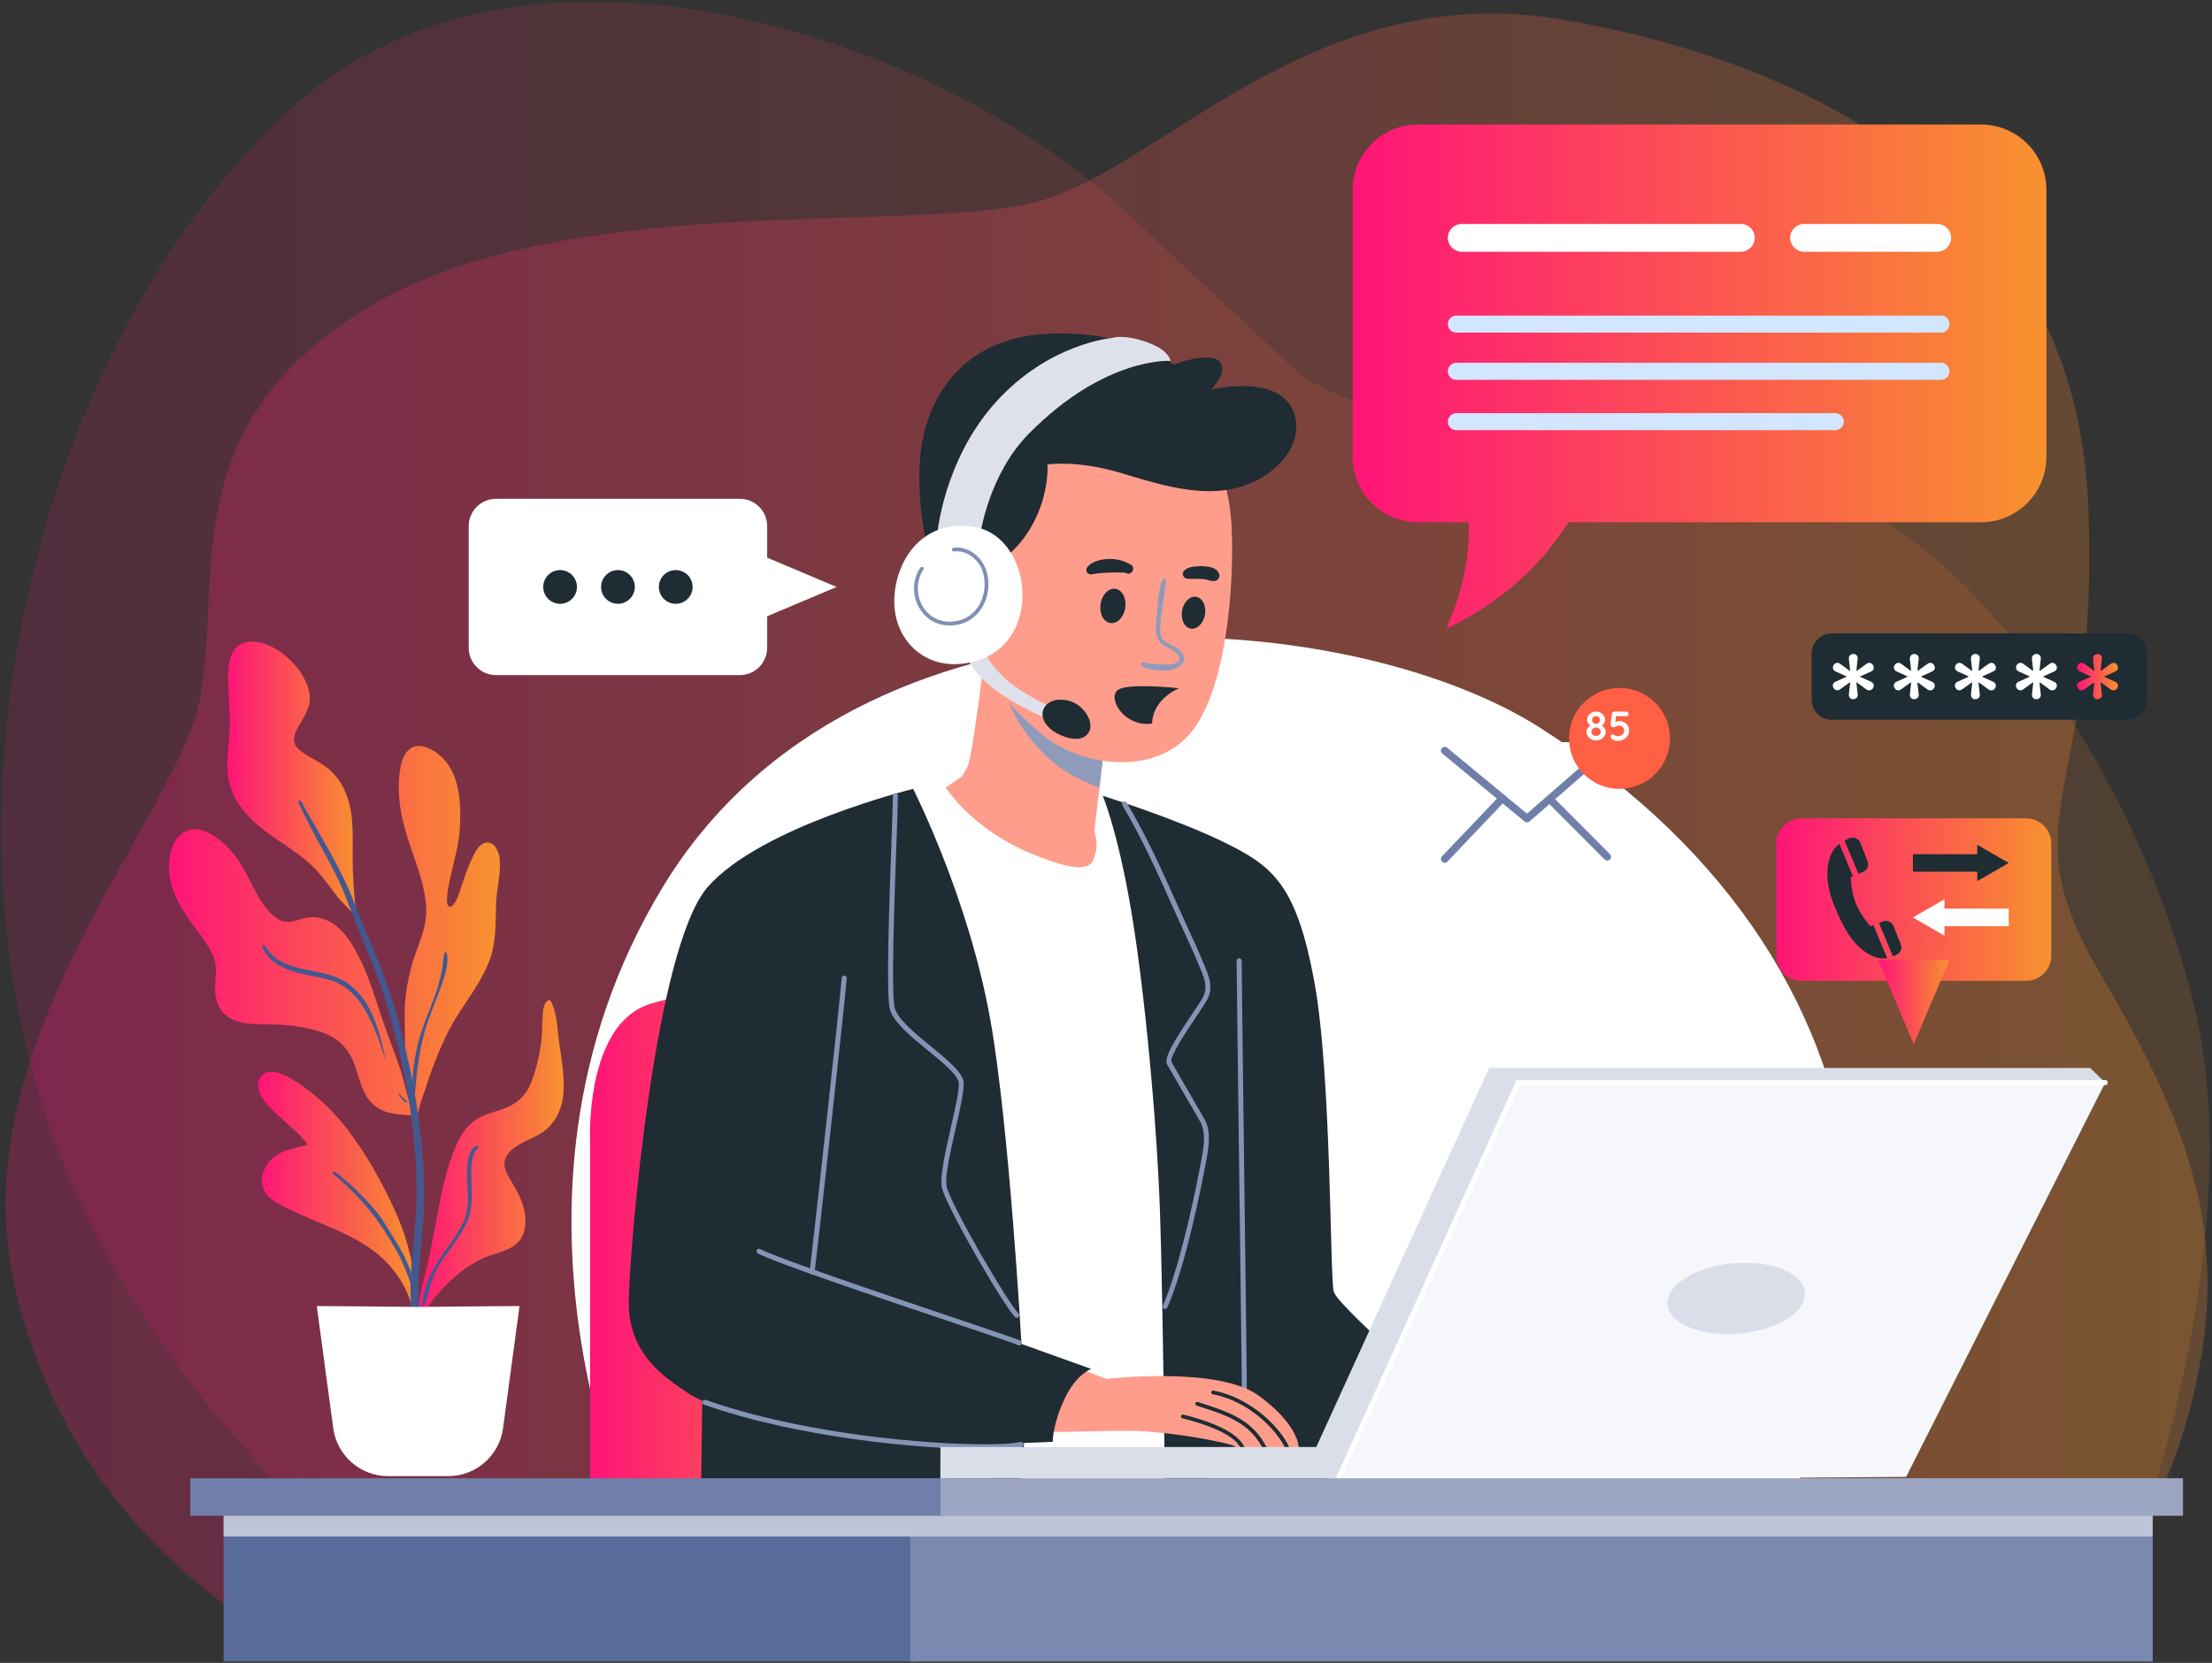 <svg width="645" height="485" viewBox="0 0 645 485" fill="none" xmlns="http://www.w3.org/2000/svg">
<rect x="0" y="0" width="645" height="485" fill="#333333" stroke="none"/>
<path opacity="0.15" d="M110.752 459.094C110.752 459.094 30.569 401.988 7.492 304.807C-15.585 207.611 19.648 89.774 86.456 30.247C153.28 -29.28 273.553 10.81 327.003 60.62C380.453 110.429 380.453 110.429 380.453 110.429C380.453 110.429 431.48 138.365 498.304 135.943C565.127 133.506 624.654 224.625 640.45 296.307C656.246 367.99 618.577 462.749 618.577 462.749L110.752 459.094Z" fill="url(#paint0_linear_99_1322)"/>
<path opacity="0.25" d="M74.316 473.671C74.316 473.671 18.429 443.298 3.852 372.834C-10.725 302.37 52.443 237.984 58.52 202.752C64.598 167.52 51.224 123.788 107.111 89.76C162.998 55.746 262.617 67.886 300.285 59.387C337.954 50.887 381.686 -7.437 457.009 5.937C532.332 19.296 605.233 59.387 608.874 146.865C612.514 234.343 584.578 236.765 612.514 284.152C640.45 331.539 651.387 364.334 638.028 412.925C624.669 461.516 596.719 474.889 596.719 474.889L74.316 473.671Z" fill="url(#paint1_linear_99_1322)"/>
<path d="M190.993 457.875C187.514 454.235 136.53 352.179 193.312 258.638C250.094 165.097 392.623 176.019 449.405 212.47C506.187 248.92 533.991 296.293 539.79 346.102C545.588 395.911 507.347 473.671 507.347 473.671L190.993 457.875Z" fill="white"/>
<path d="M590.787 286.075H525.285C521.234 286.075 517.945 282.787 517.945 278.735V246.028C517.945 241.976 521.234 238.688 525.285 238.688H590.787C594.839 238.688 598.127 241.976 598.127 246.028V278.735C598.127 282.787 594.839 286.075 590.787 286.075Z" fill="url(#paint2_linear_99_1322)"/>
<path d="M558.036 304.601L568.415 279.998H547.657L558.036 304.601Z" fill="url(#paint3_linear_99_1322)"/>
<path d="M557.786 254.249H576.547V256.994L585.737 251.695L576.547 246.395V249.14H557.786V254.249Z" fill="#1F2C33"/>
<path d="M585.737 265.024H566.99V262.294L557.786 267.593L566.99 272.893V270.147H585.737V265.024Z" fill="white"/>
<path d="M546.277 269.854L545.382 270.177C545.382 270.177 542.593 267.006 541.154 263.541C539.715 260.077 539.657 255.864 539.657 255.864L540.302 255.585L536.339 246.102C535.634 246.659 534.959 247.364 534.416 248.289C532.17 252.076 532.39 257.904 534.651 263.585C536.911 269.267 539.319 274.346 543.723 277.531C546.321 279.41 548.553 279.748 550.285 279.469L546.277 269.854Z" fill="#1F2C33"/>
<path d="M549.125 268.738L547.892 269.193L551.943 278.911C552.398 278.765 552.809 278.574 553.176 278.383C554.219 277.81 554.688 276.548 554.248 275.432L552.134 270.089C551.664 268.9 550.328 268.298 549.125 268.738Z" fill="#1F2C33"/>
<path d="M539.451 244.428C538.952 244.604 538.408 244.854 537.865 245.177L541.917 254.865L543.282 254.293C544.471 253.794 545.029 252.458 544.574 251.254L542.445 245.793C541.976 244.619 540.654 244.002 539.451 244.428Z" fill="#1F2C33"/>
<path d="M172.055 441.478V332.141C172.055 332.141 170.836 302.678 186.324 294.179C201.811 285.679 267.108 290.23 267.108 290.23V441.478H172.055Z" fill="url(#paint4_linear_99_1322)"/>
<path d="M287.528 187.866C287.528 187.866 283.579 220.969 282.067 223.7C280.555 226.43 280.555 226.43 280.555 226.43L272.966 231.598C272.966 231.598 287.543 252.252 305.467 255.585C323.392 258.932 321.865 248.289 321.865 248.289L319.134 242.52L322.775 210.928C322.76 210.958 290.259 196.072 287.528 187.866Z" fill="#FF9D8C"/>
<path d="M263.526 234.343L275.373 229.175C275.373 229.175 282.963 241.624 300.579 248.92C318.195 256.216 318.503 251.959 319.413 248.92C320.323 245.881 319.105 242.549 319.105 242.549L320.411 231.921L327.458 234.269L351.915 432.082L289.04 435.121L263.526 234.343Z" fill="white"/>
<path d="M321.542 232.111C321.542 232.111 325.799 241.932 329.748 265.009C333.697 288.086 337.338 326.974 338.248 353.691C339.158 380.409 339.76 441.463 339.76 441.463C339.76 441.463 418.122 441.463 419.032 441.463C419.942 441.463 425.403 411.398 425.403 411.398C425.403 411.398 390.773 381.73 388.953 376.871C387.734 373.627 388.351 313.6 383.183 285.958C378.016 258.315 371.337 252.752 357.361 245.867C342.945 238.761 321.542 232.111 321.542 232.111Z" fill="#1F2C33"/>
<path d="M362.852 406.686C362.441 406.686 362.118 406.363 362.118 405.952C362.118 403.779 361.736 372.922 361.354 343.092C360.987 313.248 360.591 282.39 360.591 280.218C360.591 279.807 360.914 279.484 361.325 279.484C361.736 279.484 362.059 279.807 362.059 280.218C362.059 282.39 362.441 313.248 362.822 343.078C363.189 372.922 363.586 403.779 363.586 405.952C363.586 406.348 363.248 406.686 362.852 406.686Z" fill="#8593B6"/>
<path d="M204.91 399.258L204.308 441.478H296.645C296.645 441.478 300.594 405.644 299.082 402.297C297.54 398.964 204.91 399.258 204.91 399.258Z" fill="#1F2C33"/>
<path d="M307.669 222.804C311.427 225.843 316.579 228.265 320.587 229.748L322.76 210.958C322.76 210.958 298.347 199.771 290.067 191.463C291.8 200.902 296.057 213.424 307.669 222.804Z" fill="#8E9BBB"/>
<path d="M351.313 126.21C351.313 126.21 357.684 137.147 358.902 150.505C360.121 163.864 358.902 198.186 347.966 212.763C337.029 227.34 314.246 223.083 303.926 214.275C294.443 206.187 285.091 197.261 282.669 179.645C280.232 162.029 287.837 128.617 309.401 121.63C330.952 114.671 351.313 126.21 351.313 126.21Z" fill="#FF9D8C"/>
<path d="M378.705 422.394C378.705 422.394 377.633 422.394 376.004 422.35C375.622 422.335 375.197 422.35 374.756 422.335C373.185 422.291 371.277 422.247 369.354 422.188C368.928 422.173 368.488 422.159 368.062 422.144C366.154 422.1 364.524 422.335 362.997 422.247H362.953C362.63 422.232 362.161 422.276 361.779 422.291C361.588 422.306 361.412 422.32 361.295 422.306C360.414 422.144 360.238 421.939 359.283 421.513C358.05 420.955 341.359 417.226 327.78 417.314C314.216 417.373 302.046 418.298 300.064 416.639C298.068 414.951 296.864 397.907 308.447 396.792L322.686 402.194C322.686 402.194 355.202 398.333 367.123 407.126C379.072 415.92 378.705 422.394 378.705 422.394Z" fill="#FF9D8C"/>
<path d="M362.953 422.247C362.63 422.232 362.16 422.276 361.779 422.291C361.485 421.821 360.869 420.97 360.531 420.617C356.861 416.874 347.994 414.452 344.779 413.674C344.486 413.6 344.295 413.307 344.368 413.013C344.427 412.72 344.735 412.543 345.044 412.602C349.726 413.732 359.665 416.624 362.483 421.366C362.571 421.498 362.806 421.953 362.953 422.247Z" fill="#1F2C33"/>
<path d="M369.354 422.173C368.928 422.159 368.488 422.159 368.062 422.129C364.054 414.819 357.493 412.72 349.404 410.121L348.919 409.96C348.64 409.872 348.479 409.549 348.567 409.255C348.655 408.976 348.963 408.815 349.272 408.903L349.741 409.064C358.3 411.824 365.2 414.026 369.354 422.173Z" fill="#1F2C33"/>
<path d="M376.004 422.335C375.622 422.32 375.196 422.335 374.756 422.32C372.319 417.212 364.274 408.653 353.646 406.671C353.338 406.613 353.147 406.334 353.191 406.025C353.25 405.732 353.543 405.541 353.837 405.585C364.788 407.655 373.64 416.595 376.004 422.335Z" fill="#1F2C33"/>
<path d="M289.95 164.642C289.95 164.642 296.629 161.457 301.342 152.487C306.054 143.532 305.437 135.473 305.437 135.473C305.437 135.473 313.937 134.108 326.694 137.91C339.451 141.712 354.63 146.865 367.387 139.583C380.144 132.287 380.144 120.602 373.919 115.743C366.946 110.297 353.118 113.615 353.118 113.615C353.118 113.615 358.432 108.447 355.555 105.408C352.663 102.37 342.196 106.319 342.196 106.319C342.196 106.319 329.439 96.145 305.29 97.364C281.142 98.582 269.603 115.435 268.238 134.269C266.873 153.104 273.699 171.938 273.699 171.938L289.95 164.642Z" fill="#1F2C33"/>
<path d="M338.937 169.208C337.572 172.584 337.601 176.504 337.264 180.071C336.999 182.86 336.486 186.104 339.04 187.983C340.258 188.879 346.028 191.301 343.062 193.268C341.932 194.017 340.038 193.811 338.746 193.753C337.865 193.709 336.97 193.679 336.075 193.606C335.12 193.532 334.195 193.254 333.241 193.239C332.683 193.239 332.507 193.973 332.962 194.266C334.489 195.221 336.75 195.529 338.526 195.588C340.317 195.661 341.521 195.573 343.136 194.78C344.119 194.296 345.088 193.591 345.235 192.417C345.411 191.096 344.413 189.906 343.415 189.158C342.269 188.306 340.86 187.91 339.7 187.073C338.086 185.928 338.218 183.976 338.335 182.185C338.614 177.869 339.598 173.626 339.979 169.325C340.053 168.694 339.143 168.694 338.937 169.208Z" fill="#8E9BBB"/>
<path d="M351.356 179.293C350.901 181.847 349.037 183.667 347.202 183.345C345.352 183.022 344.237 180.673 344.677 178.118C345.132 175.564 346.996 173.744 348.831 174.067C350.681 174.404 351.811 176.739 351.356 179.293Z" fill="#1F2C33"/>
<path d="M328.118 177.267C327.707 180.027 325.754 182.023 323.773 181.73C321.776 181.436 320.499 178.955 320.91 176.195C321.321 173.436 323.273 171.439 325.255 171.733C327.237 172.026 328.529 174.507 328.118 177.267Z" fill="#1F2C33"/>
<path d="M345.94 168.753C347.364 168.987 348.788 168.753 350.227 168.855C350.564 168.885 350.917 168.929 351.254 168.958C351.504 168.987 350.799 168.885 351.137 168.943C351.21 168.958 351.284 168.973 351.357 168.973C351.533 169.002 351.709 169.046 351.886 169.09C352.194 169.164 352.487 169.281 352.796 169.34C353.075 169.399 353.383 169.472 353.662 169.457C353.823 169.443 353.97 169.413 354.132 169.398C354.029 169.413 353.941 169.428 353.838 169.457C353.838 169.487 354.367 169.413 354.425 169.398C355.233 169.208 355.746 168.268 355.512 167.475C355.453 167.241 355.35 167.05 355.203 166.859C355.145 166.785 355.086 166.697 355.012 166.624C355.071 166.683 355.13 166.756 355.189 166.815C355.13 166.727 355.071 166.653 354.998 166.565C354.924 166.433 354.807 166.316 354.675 166.242C354.557 166.154 354.455 166.066 354.337 165.978C353.955 165.714 353.471 165.567 353.016 165.45C352.164 165.229 351.284 165.127 350.403 165.112C349.537 165.112 348.671 165.2 347.819 165.317C347.056 165.42 346.219 165.684 345.603 166.14C345.133 166.492 344.839 166.947 344.913 167.563C344.986 168.063 345.397 168.65 345.94 168.753Z" fill="#1F2C33"/>
<path d="M329.747 164.686C329.556 164.569 329.351 164.466 329.16 164.378C328.984 164.305 328.514 164.055 328.867 164.246C328.734 164.172 328.602 164.099 328.47 164.04C327.883 163.747 327.266 163.541 326.635 163.38C325.255 163.027 323.787 162.939 322.363 163.086C320.851 163.248 319.457 163.615 318.15 164.407C317.959 164.525 317.768 164.628 317.622 164.789C317.519 164.921 317.416 165.053 317.313 165.185C317.343 165.141 317.372 165.097 317.401 165.053C316.99 165.332 316.756 165.802 316.77 166.286C316.77 166.756 317.02 167.152 317.431 167.373C317.93 167.652 318.4 167.519 318.913 167.387C318.664 167.387 318.4 167.387 318.15 167.387C318.576 167.446 318.869 167.475 319.295 167.373C319.31 167.373 319.706 167.27 319.442 167.329C319.192 167.387 319.853 167.285 319.926 167.27C320.014 167.255 320.47 167.211 319.985 167.255C320.073 167.241 320.161 167.241 320.249 167.226C320.484 167.197 320.704 167.167 320.939 167.152C321.938 167.079 322.936 167.035 323.949 166.991C324.874 166.962 325.828 166.947 326.767 166.991C327.164 167.006 327.56 167.02 327.956 167.035C328.177 167.035 328.088 167.079 327.927 167.035C328.015 167.064 328.088 167.079 328.177 167.094C328.338 167.138 328.499 167.197 328.661 167.255C329.307 167.505 330.085 167.035 330.32 166.433C330.584 165.802 330.364 165.053 329.747 164.686Z" fill="#1F2C33"/>
<path d="M336.956 206.906C338.35 204.102 340.89 202.047 343.811 200.726C341.271 200.461 329.249 199.36 326.224 201.078C322.833 203.001 326.856 210.752 333.873 211.134C334.607 211.178 335.282 211.119 335.928 211.016C335.987 209.607 336.31 208.212 336.956 206.906Z" fill="#1F2C33"/>
<path d="M281.45 190.611C281.45 190.611 282.669 195.323 289.656 200.784C296.644 206.245 306.773 210.253 306.773 210.253L307.581 206.715C307.581 206.715 297.099 202.164 292.24 197.144C287.381 192.138 286.779 189.393 286.779 189.393L281.45 190.611Z" fill="#DEE1EB"/>
<path d="M308.784 204.087C314.407 203.823 317.548 208.271 317.93 211.148C318.326 214.026 315.625 217.255 309.298 214.422C301.459 210.884 303.162 204.337 308.784 204.087Z" fill="#1F2C33"/>
<path d="M285.854 155.834C285.854 155.834 288.276 138.38 299.976 126.518C322.305 103.896 341.286 105.262 341.286 105.262C341.286 105.262 341.139 102.076 333.99 99.639C327.281 97.364 324.272 98.582 324.272 98.582C324.272 98.582 305.892 100.094 290.405 117.255C274.918 134.416 273.244 156.289 273.244 156.289L285.854 155.834Z" fill="#DEE1EB"/>
<path d="M284.181 153.706C269.56 151.225 261.398 162.66 260.796 174.214C260.194 185.752 268.577 194.531 279.777 193.65C304.983 191.668 302.106 156.744 284.181 153.706Z" fill="white"/>
<path d="M276.9 182.42C273.039 182.42 269.78 180.482 267.916 177.061C265.919 173.406 266.081 168.899 268.341 165.582C268.517 165.332 268.855 165.273 269.105 165.435C269.354 165.611 269.428 165.949 269.251 166.198C267.226 169.178 267.079 173.23 268.884 176.533C270.587 179.66 273.611 181.436 277.193 181.319C280.54 181.231 283.374 179.704 285.165 177.017C287.22 173.949 287.69 169.721 286.368 166.228C285.047 162.763 281.451 160.414 278.177 160.84C277.883 160.884 277.604 160.664 277.56 160.37C277.516 160.062 277.737 159.798 278.03 159.754C281.862 159.24 285.884 161.868 287.396 165.846C288.849 169.663 288.321 174.287 286.075 177.634C284.064 180.629 280.922 182.332 277.223 182.42C277.105 182.42 277.003 182.42 276.9 182.42Z" fill="#818FB3"/>
<path d="M266.257 230.086C266.257 230.086 221.908 241.022 206.421 258.638C190.934 276.254 183.638 363.116 183.344 379.22C183.036 395.324 194.281 402.003 200.96 406.554C207.64 411.105 237.102 419.311 260.796 420.529C284.489 421.748 306.964 420.529 306.964 420.529C306.964 420.529 306.891 415.362 310.532 407.772C313.908 400.726 318.195 399.273 318.195 399.273L297.848 391.977C297.848 391.977 294.281 328.133 288.732 297.217C282.361 261.677 266.257 230.086 266.257 230.086Z" fill="#1F2C33"/>
<path d="M339.759 381.774C339.657 381.774 339.554 381.759 339.466 381.715C339.099 381.554 338.923 381.114 339.099 380.747C343.253 371.366 347.555 352.972 349.977 340.054L350.182 339.011C350.916 335.209 351.826 330.497 350.006 327.223C349.081 325.564 346.982 321.953 344.956 318.489C342.857 314.892 340.89 311.486 340.332 310.473C339.26 308.492 342.637 303.192 347.51 295.925C348.832 293.958 349.962 292.27 350.623 291.125C352.355 288.116 351.21 285.371 349.859 282.17L349.404 281.069C348.186 278.089 346.806 275.109 345.47 272.217C344.927 271.043 344.384 269.854 343.84 268.665C343.121 267.094 342.416 265.494 341.682 263.879C337.396 254.308 332.948 244.413 327.267 234.857C327.061 234.504 327.179 234.064 327.516 233.844C327.869 233.638 328.309 233.756 328.529 234.093C334.254 243.723 338.717 253.662 343.018 263.262C343.738 264.877 344.457 266.477 345.162 268.033C345.705 269.223 346.248 270.397 346.791 271.571C348.127 274.478 349.522 277.473 350.74 280.482L351.195 281.568C352.56 284.813 353.97 288.189 351.87 291.815C351.18 293.004 350.035 294.722 348.7 296.704C346.16 300.491 340.875 308.374 341.594 309.739C342.138 310.738 344.105 314.129 346.189 317.711C348.215 321.19 350.314 324.801 351.254 326.475C353.338 330.203 352.37 335.224 351.591 339.246L351.386 340.288C350.505 344.986 345.822 369.061 340.405 381.304C340.317 381.613 340.038 381.774 339.759 381.774Z" fill="#8593B6"/>
<path d="M296.483 384.358C296.292 384.358 296.102 384.284 295.969 384.138C292.52 380.658 275.873 351.842 274.639 346.425C273.964 343.459 275.667 335.928 277.311 328.647C278.588 323.01 279.91 317.182 279.528 315.597C278.97 313.233 274.713 309.754 270.588 306.392C265.611 302.326 260.473 298.127 259.475 294.34C258.345 290.039 259.313 263.116 259.945 245.309C260.18 238.908 260.356 233.844 260.356 232.038C260.356 231.627 260.679 231.304 261.09 231.304C261.501 231.304 261.824 231.627 261.824 232.038C261.824 233.873 261.648 238.938 261.413 245.353C260.811 262 259.813 289.863 260.884 293.958C261.765 297.276 266.932 301.504 271.498 305.233C276.005 308.917 280.247 312.382 280.922 315.23C281.378 317.138 280.144 322.614 278.706 328.941C277.164 335.723 275.432 343.415 276.034 346.058C277.252 351.372 293.591 379.645 296.982 383.066C297.261 383.36 297.261 383.815 296.982 384.108C296.865 384.284 296.674 384.358 296.483 384.358Z" fill="#8593B6"/>
<path d="M236.809 371.748C236.78 371.748 236.735 371.748 236.706 371.748C236.31 371.689 236.031 371.322 236.075 370.911C236.618 367.094 245.044 291.052 245.426 285.224C245.455 284.813 245.808 284.504 246.204 284.534C246.615 284.563 246.909 284.915 246.894 285.312C246.512 291.14 238.071 367.285 237.528 371.102C237.484 371.483 237.161 371.748 236.809 371.748Z" fill="#8593B6"/>
<path d="M297.246 392.402C297.158 392.402 297.055 392.388 296.967 392.344C295.102 391.58 286.852 388.806 276.415 385.283C255.334 378.177 226.473 368.445 220.983 365.582C220.616 365.391 220.484 364.951 220.675 364.598C220.866 364.231 221.306 364.099 221.658 364.29C227.046 367.094 257.037 377.209 276.885 383.903C287.351 387.441 295.616 390.215 297.525 390.993C297.906 391.14 298.083 391.58 297.936 391.947C297.804 392.226 297.525 392.402 297.246 392.402Z" fill="#8593B6"/>
<path d="M287.102 422.687C268.547 422.687 232.596 419.34 205.276 409.681C204.894 409.549 204.689 409.123 204.836 408.741C204.968 408.36 205.394 408.154 205.775 408.301C240.288 420.515 288.57 422.599 297.555 420.573C297.951 420.485 298.347 420.735 298.435 421.131C298.523 421.528 298.274 421.924 297.878 422.012C295.91 422.438 292.152 422.687 287.102 422.687Z" fill="#8593B6"/>
<path d="M74.786 240.332C80.54 245.397 87.836 248.641 92.886 254.499C94.868 256.803 96.659 259.255 98.509 261.677C99.859 263.439 103.441 266.36 104.014 268.562C104.263 269.531 104.219 268.21 103.955 267.241C103.94 267.197 103.925 267.167 103.911 267.123C103.412 262.646 103.045 258.154 102.883 253.647C102.722 249.155 103.001 244.648 102.722 240.171C102.325 233.844 100.344 227.722 95.176 223.759C92.651 221.821 89.407 220.646 87.073 218.488C84.871 216.448 85.752 214.114 87.043 211.838C88.262 209.71 89.73 207.611 90.2 205.159C90.743 202.37 89.686 199.493 88.277 197.129C85.267 192.079 78.603 186.442 72.275 187.205C67.005 187.837 66.403 193.914 66.492 198.142C66.565 202.252 66.976 206.363 67.005 210.473C67.049 214.701 66.33 218.855 66.271 223.069C66.213 230.232 69.516 235.693 74.786 240.332Z" fill="url(#paint5_linear_99_1322)"/>
<path d="M128.294 306.069C129.894 302.238 131.744 298.671 134.004 295.191C137.102 290.42 140.552 285.767 142.636 280.423C144.765 274.962 144.457 269.134 144.662 263.395C144.809 259.167 146.071 254.968 145.734 250.726C145.572 248.7 144.398 245.412 141.77 245.749C139.73 246.013 138.511 248.538 137.733 250.168C136.368 252.986 135.414 255.996 134.401 258.961C134.004 260.121 133.623 261.295 133.124 262.411C132.83 263.057 131.905 264.642 131.024 264.437C129.527 264.07 130.892 257.978 131.113 256.891C132.228 251.474 133.902 246.439 134.137 240.861C134.474 232.772 133.843 223.142 125.93 218.723C123.861 217.564 121.248 216.874 119.28 218.606C117.343 220.309 116.8 223.259 116.506 225.696C115.625 233.168 117.387 240.23 119.78 247.261C121.761 253.06 124.11 259.049 124.286 265.259C124.448 271.234 121.35 276.518 119.882 282.17C117.563 291.154 118.033 295.925 118.033 298.832C118.018 302.473 118.15 306.084 118.414 309.725C118.664 313.072 118.943 316.404 119.354 319.736C119.442 320.412 119.515 321.116 119.603 321.821C118.312 318.724 117.871 315.186 116.8 312.073C114.906 306.554 112.718 301.137 110.898 295.588C109.401 291.008 107.977 286.383 106.01 281.965C104.16 277.825 101.914 273.45 98.45 270.412C96.35 268.577 93.825 267.505 91.021 267.52C89.231 267.534 87.616 268.151 85.913 268.606C83.814 269.164 82.155 268.973 80.422 267.637C74.756 263.277 73.024 255.467 68.84 249.948C65.713 245.837 58.285 238.82 52.824 243.312C49.932 245.691 49.125 250.285 49.286 253.823C49.477 258.242 51.415 262.294 53.705 265.993C56.156 269.927 59.313 273.45 61.559 277.487C62.895 279.88 63.1 282.17 62.88 284.857C62.674 287.396 62.454 289.848 63.32 292.3C65.919 299.654 74.037 298.627 80.349 298.817C84.768 298.95 89.495 299.61 93.693 301.019C98.538 302.649 101.694 305.805 103.426 310.591C104.674 314.055 105.349 318.004 107.713 320.94C108.828 322.32 110.296 323.348 111.911 324.067C114.377 325.153 121.879 325.623 121.923 324.948C122.114 322.658 123.2 320.236 123.875 318.063C125.138 313.997 126.635 310.018 128.294 306.069Z" fill="url(#paint6_linear_99_1322)"/>
<path d="M163.129 304.689C162.483 300.491 162.601 295.852 160.604 291.991C160.457 291.712 160.09 291.639 159.826 291.786C158.402 292.578 158.343 294.883 158.226 296.292C158.035 298.641 158.182 300.99 157.888 303.324C157.389 307.435 156.435 311.662 154.952 315.523C153.279 319.898 150.24 322.379 145.821 323.744C142.988 324.625 140.199 325.388 137.821 327.267C135.692 328.955 134.224 331.275 133.138 333.726C130.187 340.347 128.778 347.731 127.413 354.807C126.488 359.563 125.739 364.349 124.579 369.061C123.42 373.774 122.187 378.456 121.526 383.271C121.409 383.521 121.291 383.756 121.188 384.005C120.88 384.725 122.01 385.106 122.392 384.519C126.958 377.502 132.507 371.19 140.096 367.329C143.517 365.582 148.067 365.215 150.93 362.47C153.103 360.385 153.396 357.2 153.073 354.352C152.648 350.623 150.857 347.555 148.992 344.369C147.965 342.623 146.761 340.758 147.172 338.63C147.568 336.633 149.227 335.15 150.871 334.123C154.028 332.17 157.712 331.29 160.281 328.471C162.674 325.858 164.01 322.584 164.274 319.061C164.656 314.378 163.848 309.328 163.129 304.689Z" fill="url(#paint7_linear_99_1322)"/>
<path d="M100.93 328.926C96.908 323.744 92.049 319.267 86.588 315.641C83.667 313.703 76.796 309.886 75.402 315.597C74.594 318.944 77.868 322.232 80.026 324.331C83.27 327.487 87.014 330.203 89.744 333.844C86.353 334.93 82.815 335.136 79.879 337.47C76.4 340.244 74.829 345.588 78.294 348.994C79.982 350.653 82.213 351.665 84.298 352.678C87.028 354 89.803 355.189 92.592 356.363C98.626 358.888 104.732 361.442 109.87 365.567C115.111 369.766 120.044 376.886 120.455 383.741C120.499 384.402 120.249 383.8 120.631 383.506C120.851 383.697 121.556 383.36 121.556 382.978C121.453 372.805 119.618 363.101 115.463 353.779C111.617 345.118 106.744 336.413 100.93 328.926Z" fill="url(#paint8_linear_99_1322)"/>
<path d="M87.028 234.167C89.245 238.776 91.564 243.283 94.031 247.775C96.409 252.106 98.772 256.392 100.548 261.016C102.736 266.698 105.026 272.291 107.331 277.928C109.738 283.785 111.881 289.745 113.599 295.837C116.961 307.728 119.456 319.957 120.689 332.258C121.321 338.512 121.6 344.795 121.423 351.078C121.291 355.981 120.733 360.84 120.278 365.729C119.794 370.808 119.456 375.961 119.882 381.055C120.234 385.312 120.91 390.391 124.227 393.43C124.873 394.032 125.798 393.283 125.416 392.52C121.482 384.461 121.702 375.667 122.451 366.933C122.862 362.103 123.435 357.303 123.611 352.458C123.816 346.293 123.581 340.112 122.994 333.976C121.849 321.909 119.442 309.989 116.329 298.289C114.729 292.285 112.747 286.398 110.472 280.629C108.182 274.845 105.54 269.208 103.323 263.395C99.315 252.869 93.208 243.547 87.791 233.741C87.527 233.198 86.793 233.653 87.028 234.167Z" fill="#43588E"/>
<path d="M120.895 320.192C121.527 312.529 122.216 305.145 124.785 297.849C125.989 294.443 127.443 291.125 128.617 287.705C129.571 284.871 131.01 280.996 130.276 277.987C130.188 277.649 129.703 277.664 129.615 277.987C129.116 279.704 129.175 281.583 128.822 283.345C128.47 285.062 128.015 286.736 127.487 288.409C126.356 291.947 124.874 295.338 123.596 298.832C121.115 305.57 119.838 313.028 120.381 320.192C120.396 320.529 120.866 320.529 120.895 320.192Z" fill="#43588E"/>
<path d="M76.488 276.166C79.527 283.506 88.672 283.932 95.337 285.576C100.093 286.751 103.602 289.921 106.127 294.046C108.887 298.553 110.751 303.838 112.292 308.873C112.307 308.932 112.395 308.903 112.38 308.844C110.516 300.036 107.844 289.437 98.772 285.341C91.491 282.053 81.905 283.712 77.266 275.843C77.016 275.462 76.312 275.711 76.488 276.166Z" fill="#43588E"/>
<path d="M116.08 319.032C116.447 319.516 116.77 320.03 117.152 320.514C117.343 320.749 117.519 320.97 117.754 321.16C117.989 321.351 118.267 321.601 118.605 321.586C118.737 321.586 118.84 321.425 118.767 321.307C118.62 321.058 118.341 320.911 118.135 320.735C117.915 320.544 117.695 320.353 117.489 320.147C117.064 319.751 116.682 319.311 116.256 318.9C116.168 318.826 116.007 318.929 116.08 319.032Z" fill="#43588E"/>
<path d="M97.07 342.344C102.311 346.645 107.155 351.739 111.001 357.332C112.836 360.004 114.539 362.822 116.08 365.67C117.754 368.782 118.87 372.071 120.176 375.344C120.279 375.594 120.734 375.594 120.69 375.271C119.956 368.357 115.581 362.441 112.088 356.686C110.267 353.706 108.006 351.298 105.57 348.803C103.059 346.234 100.49 343.797 97.554 341.727C97.187 341.478 96.718 342.05 97.07 342.344Z" fill="#43588E"/>
<path d="M138.835 334.196C136.31 335.635 136.221 339.613 136.177 342.167C136.089 347.071 137.293 351.665 135.15 356.334C133.212 360.547 130.115 364.07 127.678 367.975C125.402 371.645 123.142 376.328 123.2 380.732C123.2 380.981 123.597 381.128 123.714 380.864C124.639 378.867 124.962 376.592 125.623 374.493C126.357 372.129 127.399 369.986 128.735 367.916C131.083 364.276 133.961 360.973 135.869 357.068C137.88 352.943 137.587 348.862 137.455 344.399C137.367 341.551 137.088 336.971 139.378 334.857C139.715 334.534 139.26 333.976 138.835 334.196Z" fill="#43588E"/>
<path d="M121.938 381.187C111.764 381.04 92.372 380.937 92.372 380.937L97.172 416.551C98.259 424.566 105.085 430.541 113.174 430.541H121.527H122.334H130.687C138.776 430.541 145.616 424.566 146.688 416.551L151.488 380.937C151.503 380.937 132.126 381.055 121.938 381.187Z" fill="white"/>
<path d="M613.878 315.743L555.819 430.747L386.544 431.965L438.775 314.114L613.878 315.743Z" fill="#F6F7FA"/>
<path d="M274.198 431.246L274.228 422.041H383.814L434.225 311.486H609.475L613.879 315.743H442.681L390.288 431.158C390.288 431.158 274.198 430.937 274.198 431.246Z" fill="#D9DEE8"/>
<path d="M525.975 379.205C524.066 384.945 513.688 389.378 502.795 389.099C491.903 388.82 484.621 383.961 486.544 378.222C488.467 372.482 498.832 368.048 509.724 368.327C520.602 368.591 527.883 373.465 525.975 379.205Z" fill="#D9DEE8"/>
<path d="M390.288 431.892C390.185 431.892 390.082 431.877 389.979 431.833C389.612 431.671 389.451 431.231 389.612 430.864L442.196 315.024H613.864C614.275 315.024 614.598 315.347 614.598 315.758C614.598 316.169 614.275 316.492 613.864 316.492H443.136L390.934 431.481C390.831 431.73 390.567 431.892 390.288 431.892Z" fill="white"/>
<path d="M266.565 439.966H65.199V484.608H266.565V439.966Z" fill="#596B9B"/>
<path d="M627.722 439.966H265.42V484.608H627.722V439.966Z" fill="#7A89AF"/>
<path d="M266.565 439.966H265.42H65.199V448.157H265.42H266.565H627.722V439.966H266.565Z" fill="#BDC4D7"/>
<path d="M275.373 431.158H55.481V442.094H275.373V431.158Z" fill="#6F7FA9"/>
<path d="M636.531 431.158H274.229V442.094H636.531V431.158Z" fill="#9CA6C3"/>
<path d="M215.728 196.909H144.647C140.243 196.909 136.676 193.342 136.676 188.938V153.456C136.676 149.052 140.243 145.485 144.647 145.485H215.728C220.132 145.485 223.699 149.052 223.699 153.456V188.938C223.684 193.342 220.132 196.909 215.728 196.909Z" fill="white"/>
<path d="M243.957 171.19L217.254 159.93V182.464L243.957 171.19Z" fill="white"/>
<path d="M163.32 176.107C166.036 176.107 168.238 173.906 168.238 171.19C168.238 168.474 166.036 166.272 163.32 166.272C160.604 166.272 158.402 168.474 158.402 171.19C158.402 173.906 160.604 176.107 163.32 176.107Z" fill="#1F2C33"/>
<path d="M180.187 176.107C182.903 176.107 185.105 173.906 185.105 171.19C185.105 168.474 182.903 166.272 180.187 166.272C177.471 166.272 175.27 168.474 175.27 171.19C175.27 173.906 177.471 176.107 180.187 176.107Z" fill="#1F2C33"/>
<path d="M197.04 176.107C199.756 176.107 201.958 173.906 201.958 171.19C201.958 168.474 199.756 166.272 197.04 166.272C194.324 166.272 192.122 168.474 192.122 171.19C192.122 173.906 194.324 176.107 197.04 176.107Z" fill="#1F2C33"/>
<path d="M577.634 36.31H413.512C402.971 36.31 394.428 44.853 394.428 55.394V133.242C394.428 143.782 402.971 152.326 413.512 152.326H428.221C428.632 159.387 427.619 169.883 421.732 183.301C440.699 174.551 451.606 161.427 457.317 152.326H577.634C588.174 152.326 596.718 143.782 596.718 133.242V55.394C596.718 44.853 588.174 36.31 577.634 36.31Z" fill="url(#paint9_linear_99_1322)"/>
<path d="M507.625 73.421H426.225C423.993 73.421 422.173 71.6 422.173 69.369C422.173 67.138 423.993 65.317 426.225 65.317H507.625C509.856 65.317 511.677 67.138 511.677 69.369C511.677 71.6 509.856 73.421 507.625 73.421Z" fill="white"/>
<path d="M565.993 97.011H424.654C423.289 97.011 422.173 95.896 422.173 94.531C422.173 93.165 423.289 92.05 424.654 92.05H565.993C567.358 92.05 568.474 93.165 568.474 94.531C568.474 95.896 567.358 97.011 565.993 97.011Z" fill="#D2E6FF"/>
<path d="M565.993 110.781H424.654C423.289 110.781 422.173 109.666 422.173 108.3C422.173 106.935 423.289 105.819 424.654 105.819H565.993C567.358 105.819 568.474 106.935 568.474 108.3C568.474 109.666 567.358 110.781 565.993 110.781Z" fill="#D2E6FF"/>
<path d="M535.165 125.461H424.668C423.303 125.461 422.188 124.346 422.188 122.98C422.188 121.615 423.303 120.5 424.668 120.5H535.165C536.53 120.5 537.646 121.615 537.646 122.98C537.646 124.346 536.53 125.461 535.165 125.461Z" fill="#D2E6FF"/>
<path d="M564.877 73.421H526.049C523.817 73.421 521.997 71.6 521.997 69.369C521.997 67.138 523.817 65.317 526.049 65.317H564.877C567.109 65.317 568.929 67.138 568.929 69.369C568.929 71.6 567.109 73.421 564.877 73.421Z" fill="white"/>
<path d="M467.005 252.458H422.921C421.307 252.458 419.985 251.137 419.985 249.522V219.399C419.985 217.784 421.307 216.463 422.921 216.463H467.005C468.62 216.463 469.941 217.784 469.941 219.399V249.522C469.941 251.151 468.635 252.458 467.005 252.458Z" fill="white"/>
<path d="M445.264 239.848C445.014 239.848 444.765 239.76 444.559 239.598L420.557 219.78C420.088 219.399 420.029 218.694 420.411 218.224C420.807 217.754 421.497 217.696 421.967 218.077L445.249 237.308L467.93 217.578C468.385 217.182 469.09 217.226 469.486 217.681C469.882 218.136 469.838 218.841 469.383 219.237L445.998 239.584C445.792 239.76 445.528 239.848 445.264 239.848Z" fill="#6F7FA9"/>
<path d="M421.277 251.636C420.998 251.636 420.734 251.533 420.514 251.328C420.073 250.902 420.058 250.212 420.47 249.772L437.249 232.126C437.66 231.686 438.364 231.671 438.805 232.082C439.245 232.508 439.26 233.198 438.849 233.638L422.07 251.284C421.864 251.533 421.571 251.636 421.277 251.636Z" fill="#6F7FA9"/>
<path d="M468.664 250.99C468.385 250.99 468.106 250.887 467.885 250.667L451.165 233.902C450.739 233.477 450.739 232.772 451.165 232.346C451.591 231.921 452.295 231.921 452.721 232.346L469.442 249.111C469.867 249.537 469.867 250.241 469.442 250.667C469.221 250.887 468.942 250.99 468.664 250.99Z" fill="#6F7FA9"/>
<path d="M472.232 230.086C480.364 230.086 486.956 223.493 486.956 215.362C486.956 207.23 480.364 200.638 472.232 200.638C464.1 200.638 457.508 207.23 457.508 215.362C457.508 223.493 464.1 230.086 472.232 230.086Z" fill="#FF5F42"/>
<path d="M467.022 211.579C467.398 211.803 467.69 212.083 467.898 212.419C468.114 212.747 468.222 213.091 468.222 213.451C468.222 213.907 468.094 214.327 467.838 214.711C467.59 215.095 467.25 215.399 466.818 215.623C466.394 215.847 465.926 215.959 465.414 215.959C464.902 215.959 464.43 215.847 463.998 215.623C463.574 215.399 463.234 215.095 462.978 214.711C462.73 214.327 462.606 213.907 462.606 213.451C462.606 212.683 462.994 212.059 463.77 211.579C463.49 211.419 463.258 211.203 463.074 210.931C462.898 210.659 462.81 210.339 462.81 209.971C462.81 209.531 462.926 209.127 463.158 208.759C463.39 208.391 463.702 208.099 464.094 207.883C464.494 207.667 464.934 207.559 465.414 207.559C465.894 207.559 466.33 207.667 466.722 207.883C467.122 208.099 467.434 208.391 467.658 208.759C467.89 209.127 468.006 209.531 468.006 209.971C468.006 210.371 467.91 210.703 467.718 210.967C467.534 211.223 467.302 211.427 467.022 211.579ZM465.414 208.879C465.078 208.879 464.798 208.987 464.574 209.203C464.358 209.411 464.25 209.675 464.25 209.995C464.25 210.323 464.358 210.595 464.574 210.811C464.798 211.019 465.078 211.123 465.414 211.123C465.742 211.123 466.014 211.015 466.23 210.799C466.454 210.583 466.566 210.315 466.566 209.995C466.566 209.675 466.454 209.411 466.23 209.203C466.014 208.987 465.742 208.879 465.414 208.879ZM465.414 214.639C465.798 214.639 466.122 214.523 466.386 214.291C466.65 214.051 466.782 213.763 466.782 213.427C466.782 213.083 466.65 212.795 466.386 212.563C466.122 212.323 465.798 212.203 465.414 212.203C465.03 212.203 464.706 212.323 464.442 212.563C464.178 212.795 464.046 213.083 464.046 213.427C464.046 213.763 464.178 214.051 464.442 214.291C464.706 214.523 465.03 214.639 465.414 214.639ZM472.24 210.319C472.768 210.319 473.244 210.443 473.668 210.691C474.1 210.931 474.436 211.263 474.676 211.687C474.924 212.111 475.048 212.583 475.048 213.103C475.048 213.639 474.896 214.135 474.592 214.591C474.288 215.047 473.884 215.411 473.38 215.683C472.876 215.947 472.332 216.079 471.748 216.079C471.436 216.079 471.112 216.031 470.776 215.935C470.448 215.839 470.18 215.707 469.972 215.539C469.876 215.459 469.796 215.347 469.732 215.203C469.668 215.059 469.636 214.923 469.636 214.795C469.636 214.651 469.696 214.523 469.816 214.411C469.944 214.291 470.108 214.231 470.308 214.231C470.452 214.231 470.632 214.307 470.848 214.459C471.184 214.667 471.48 214.771 471.736 214.771C472.064 214.771 472.372 214.695 472.66 214.543C472.948 214.391 473.176 214.187 473.344 213.931C473.52 213.675 473.608 213.399 473.608 213.103C473.608 212.671 473.46 212.319 473.164 212.047C472.868 211.775 472.516 211.639 472.108 211.639C471.924 211.639 471.76 211.663 471.616 211.711C471.472 211.759 471.3 211.831 471.1 211.927C470.956 211.999 470.84 212.051 470.752 212.083C470.672 212.115 470.588 212.131 470.5 212.131C470.188 212.131 469.964 212.047 469.828 211.879C469.7 211.711 469.636 211.511 469.636 211.279C469.636 211.199 469.64 211.143 469.648 211.111L470.02 208.135C470.052 207.967 470.132 207.831 470.26 207.727C470.396 207.615 470.556 207.559 470.74 207.559H474.208C474.4 207.559 474.56 207.623 474.688 207.751C474.816 207.879 474.88 208.039 474.88 208.231C474.88 208.415 474.816 208.571 474.688 208.699C474.56 208.819 474.4 208.879 474.208 208.879H471.232L471.004 210.619C471.156 210.531 471.348 210.459 471.58 210.403C471.812 210.347 472.032 210.319 472.24 210.319Z" fill="white"/>
<path d="M620.192 209.93H534.138C530.893 209.93 528.266 207.302 528.266 204.058V190.596C528.266 187.352 530.893 184.724 534.138 184.724H620.192C623.436 184.724 626.064 187.352 626.064 190.596V204.058C626.064 207.302 623.436 209.93 620.192 209.93Z" fill="#1F2C33"/>
<path d="M540.347 203.941C539.966 203.941 539.657 203.808 539.423 203.53C539.188 203.251 539.085 202.913 539.114 202.502L539.481 199.243C539.511 199.155 539.496 199.111 539.437 199.082C539.379 199.052 539.32 199.067 539.232 199.126L536.545 201.063C536.208 201.313 535.87 201.401 535.518 201.328C535.165 201.254 534.872 201.049 534.652 200.682C534.402 200.241 534.358 199.86 534.505 199.522C534.652 199.184 534.916 198.964 535.268 198.817L538.278 197.452C538.366 197.423 538.395 197.379 538.395 197.335C538.395 197.276 538.351 197.232 538.278 197.217L535.268 195.852C534.886 195.69 534.637 195.426 534.519 195.074C534.417 194.722 534.446 194.355 534.637 194.002C534.857 193.65 535.151 193.43 535.503 193.356C535.855 193.283 536.208 193.356 536.531 193.577L539.217 195.558C539.305 195.617 539.364 195.632 539.423 195.602C539.481 195.573 539.496 195.514 539.467 195.441L539.1 192.182C539.07 191.771 539.188 191.419 539.437 191.154C539.687 190.875 540.01 190.743 540.436 190.743C540.817 190.743 541.14 190.875 541.39 191.154C541.639 191.433 541.727 191.771 541.683 192.182L541.316 195.441C541.287 195.529 541.302 195.573 541.36 195.602C541.419 195.632 541.478 195.617 541.566 195.558L544.252 193.621C544.575 193.371 544.928 193.283 545.309 193.356C545.676 193.43 545.97 193.635 546.161 194.002C546.41 194.443 546.454 194.824 546.308 195.162C546.161 195.485 545.896 195.72 545.544 195.867L542.535 197.232C542.447 197.261 542.417 197.305 542.417 197.349C542.417 197.408 542.461 197.452 542.535 197.467L545.544 198.832C545.926 198.993 546.19 199.258 546.308 199.61C546.425 199.962 546.381 200.329 546.161 200.682C545.97 201.034 545.691 201.254 545.309 201.328C544.942 201.401 544.59 201.328 544.252 201.107L541.566 199.126C541.478 199.067 541.419 199.052 541.36 199.082C541.302 199.111 541.287 199.17 541.316 199.243L541.683 202.502C541.742 202.913 541.639 203.265 541.375 203.53C541.096 203.808 540.758 203.941 540.347 203.941Z" fill="white"/>
<path d="M558.139 203.941C557.758 203.941 557.449 203.808 557.215 203.53C556.98 203.251 556.877 202.913 556.906 202.502L557.273 199.243C557.303 199.155 557.288 199.111 557.229 199.082C557.171 199.052 557.112 199.067 557.024 199.126L554.337 201.063C554 201.313 553.662 201.401 553.31 201.328C552.957 201.254 552.664 201.049 552.444 200.682C552.194 200.241 552.15 199.86 552.297 199.522C552.444 199.184 552.708 198.964 553.06 198.817L556.07 197.452C556.158 197.423 556.187 197.379 556.187 197.335C556.187 197.276 556.143 197.232 556.07 197.217L553.06 195.852C552.678 195.69 552.429 195.426 552.311 195.074C552.209 194.722 552.238 194.355 552.429 194.002C552.649 193.65 552.943 193.43 553.295 193.356C553.647 193.283 554 193.356 554.323 193.577L557.009 195.558C557.097 195.617 557.156 195.632 557.215 195.602C557.273 195.573 557.288 195.514 557.259 195.441L556.892 192.182C556.862 191.771 556.98 191.419 557.229 191.154C557.479 190.875 557.802 190.743 558.227 190.743C558.609 190.743 558.932 190.875 559.182 191.154C559.431 191.433 559.519 191.771 559.475 192.182L559.108 195.441C559.079 195.529 559.094 195.573 559.152 195.602C559.211 195.632 559.27 195.617 559.358 195.558L562.044 193.621C562.367 193.371 562.72 193.283 563.101 193.356C563.468 193.43 563.747 193.635 563.953 194.002C564.202 194.443 564.246 194.824 564.099 195.162C563.953 195.485 563.688 195.72 563.336 195.867L560.327 197.232C560.239 197.261 560.209 197.305 560.209 197.349C560.209 197.408 560.253 197.452 560.327 197.467L563.336 198.832C563.718 198.993 563.982 199.258 564.099 199.61C564.217 199.962 564.173 200.329 563.953 200.682C563.762 201.034 563.483 201.254 563.101 201.328C562.734 201.401 562.382 201.328 562.044 201.107L559.358 199.126C559.27 199.067 559.211 199.052 559.152 199.082C559.094 199.111 559.079 199.17 559.108 199.243L559.475 202.502C559.534 202.913 559.431 203.265 559.167 203.53C558.888 203.808 558.55 203.941 558.139 203.941Z" fill="white"/>
<path d="M575.946 203.941C575.564 203.941 575.256 203.808 575.021 203.53C574.786 203.251 574.684 202.913 574.713 202.502L575.08 199.243C575.109 199.155 575.095 199.111 575.036 199.082C574.977 199.052 574.918 199.067 574.83 199.126L572.144 201.063C571.806 201.313 571.469 201.401 571.116 201.328C570.764 201.254 570.47 201.049 570.25 200.682C570.001 200.241 569.957 199.86 570.103 199.522C570.25 199.184 570.514 198.964 570.867 198.817L573.876 197.452C573.964 197.423 573.994 197.379 573.994 197.335C573.994 197.276 573.95 197.232 573.876 197.217L570.867 195.852C570.485 195.69 570.236 195.426 570.118 195.074C570.015 194.722 570.045 194.355 570.236 194.002C570.456 193.65 570.749 193.43 571.102 193.356C571.454 193.283 571.806 193.356 572.129 193.577L574.816 195.558C574.904 195.617 574.962 195.632 575.021 195.602C575.08 195.573 575.095 195.514 575.065 195.441L574.698 192.182C574.669 191.771 574.786 191.419 575.036 191.154C575.285 190.875 575.608 190.743 576.034 190.743C576.416 190.743 576.739 190.875 576.988 191.154C577.238 191.433 577.326 191.771 577.282 192.182L576.915 195.441C576.886 195.529 576.9 195.573 576.959 195.602C577.018 195.632 577.076 195.617 577.164 195.558L579.851 193.621C580.174 193.371 580.526 193.283 580.908 193.356C581.275 193.43 581.568 193.635 581.759 194.002C582.009 194.443 582.053 194.824 581.906 195.162C581.759 195.485 581.495 195.72 581.143 195.867L578.133 197.232C578.045 197.261 578.016 197.305 578.016 197.349C578.016 197.408 578.06 197.452 578.133 197.467L581.143 198.832C581.524 198.993 581.789 199.258 581.906 199.61C582.024 199.962 581.98 200.329 581.759 200.682C581.568 201.034 581.29 201.254 580.908 201.328C580.541 201.401 580.189 201.328 579.851 201.107L577.164 199.126C577.076 199.067 577.018 199.052 576.959 199.082C576.9 199.111 576.886 199.17 576.915 199.243L577.282 202.502C577.341 202.913 577.238 203.265 576.974 203.53C576.695 203.808 576.357 203.941 575.946 203.941Z" fill="white"/>
<path d="M593.738 203.941C593.356 203.941 593.048 203.808 592.813 203.53C592.578 203.251 592.476 202.913 592.505 202.502L592.872 199.243C592.901 199.155 592.887 199.111 592.828 199.082C592.769 199.052 592.71 199.067 592.622 199.126L589.936 201.063C589.598 201.313 589.261 201.401 588.908 201.328C588.556 201.254 588.262 201.049 588.042 200.682C587.793 200.241 587.749 199.86 587.895 199.522C588.042 199.184 588.306 198.964 588.659 198.817L591.668 197.452C591.756 197.423 591.786 197.379 591.786 197.335C591.786 197.276 591.742 197.232 591.668 197.217L588.659 195.852C588.277 195.69 588.028 195.426 587.91 195.074C587.807 194.722 587.837 194.355 588.028 194.002C588.248 193.65 588.541 193.43 588.894 193.356C589.246 193.283 589.598 193.356 589.921 193.577L592.608 195.558C592.696 195.617 592.754 195.632 592.813 195.602C592.872 195.573 592.887 195.514 592.857 195.441L592.49 192.182C592.461 191.771 592.578 191.419 592.828 191.154C593.077 190.875 593.4 190.743 593.826 190.743C594.208 190.743 594.531 190.875 594.78 191.154C595.03 191.433 595.118 191.771 595.074 192.182L594.707 195.441C594.678 195.529 594.692 195.573 594.751 195.602C594.81 195.632 594.868 195.617 594.956 195.558L597.643 193.621C597.966 193.371 598.318 193.283 598.7 193.356C599.067 193.43 599.36 193.635 599.551 194.002C599.801 194.443 599.845 194.824 599.698 195.162C599.551 195.485 599.287 195.72 598.935 195.867L595.925 197.232C595.837 197.261 595.808 197.305 595.808 197.349C595.808 197.408 595.852 197.452 595.925 197.467L598.935 198.832C599.316 198.993 599.581 199.258 599.698 199.61C599.816 199.962 599.772 200.329 599.551 200.682C599.36 201.034 599.082 201.254 598.7 201.328C598.333 201.401 597.981 201.328 597.643 201.107L594.956 199.126C594.868 199.067 594.81 199.052 594.751 199.082C594.692 199.111 594.678 199.17 594.707 199.243L595.074 202.502C595.133 202.913 595.03 203.265 594.766 203.53C594.487 203.808 594.149 203.941 593.738 203.941Z" fill="white"/>
<path d="M611.546 203.941C611.164 203.941 610.856 203.808 610.621 203.53C610.386 203.251 610.283 202.913 610.313 202.502L610.68 199.243C610.709 199.155 610.694 199.111 610.636 199.082C610.577 199.052 610.518 199.067 610.43 199.126L607.744 201.063C607.406 201.313 607.068 201.401 606.716 201.328C606.364 201.254 606.07 201.049 605.85 200.682C605.6 200.241 605.556 199.86 605.703 199.522C605.85 199.184 606.114 198.964 606.466 198.817L609.476 197.452C609.564 197.423 609.593 197.379 609.593 197.335C609.593 197.276 609.549 197.232 609.476 197.217L606.466 195.852C606.085 195.69 605.835 195.426 605.718 195.074C605.615 194.722 605.644 194.355 605.835 194.002C606.055 193.65 606.349 193.43 606.701 193.356C607.054 193.283 607.406 193.356 607.729 193.577L610.415 195.558C610.503 195.617 610.562 195.632 610.621 195.602C610.68 195.573 610.694 195.514 610.665 195.441L610.298 192.182C610.269 191.771 610.386 191.419 610.636 191.154C610.885 190.875 611.208 190.743 611.634 190.743C612.015 190.743 612.338 190.875 612.588 191.154C612.837 191.433 612.926 191.771 612.882 192.182L612.515 195.441C612.485 195.529 612.5 195.573 612.559 195.602C612.617 195.632 612.676 195.617 612.764 195.558L615.451 193.621C615.774 193.371 616.126 193.283 616.508 193.356C616.875 193.43 617.168 193.635 617.359 194.002C617.608 194.443 617.653 194.824 617.506 195.162C617.359 195.485 617.095 195.72 616.742 195.867L613.733 197.232C613.645 197.261 613.616 197.305 613.616 197.349C613.616 197.408 613.66 197.452 613.733 197.467L616.742 198.832C617.124 198.993 617.388 199.258 617.506 199.61C617.623 199.962 617.579 200.329 617.359 200.682C617.168 201.034 616.889 201.254 616.508 201.328C616.141 201.401 615.788 201.328 615.451 201.107L612.764 199.126C612.676 199.067 612.617 199.052 612.559 199.082C612.5 199.111 612.485 199.17 612.515 199.243L612.882 202.502C612.94 202.913 612.837 203.265 612.573 203.53C612.294 203.808 611.957 203.941 611.546 203.941Z" fill="url(#paint10_linear_99_1322)"/>
<defs>
<linearGradient id="paint0_linear_99_1322" x1="0.42" y1="231.62" x2="644.319" y2="231.62" gradientUnits="userSpaceOnUse">
<stop stop-color="#FF1478"/>
<stop offset="1" stop-color="#F8922E"/>
</linearGradient>
<linearGradient id="paint1_linear_99_1322" x1="1.675" y1="239.421" x2="643.699" y2="239.421" gradientUnits="userSpaceOnUse">
<stop stop-color="#FF1478"/>
<stop offset="1" stop-color="#F8922E"/>
</linearGradient>
<linearGradient id="paint2_linear_99_1322" x1="517.945" y1="262.382" x2="598.127" y2="262.382" gradientUnits="userSpaceOnUse">
<stop stop-color="#FF1478"/>
<stop offset="1" stop-color="#F8922E"/>
</linearGradient>
<linearGradient id="paint3_linear_99_1322" x1="547.657" y1="292.3" x2="568.415" y2="292.3" gradientUnits="userSpaceOnUse">
<stop stop-color="#FF1478"/>
<stop offset="1" stop-color="#F8922E"/>
</linearGradient>
<linearGradient id="paint4_linear_99_1322" x1="172.032" y1="365.245" x2="267.108" y2="365.245" gradientUnits="userSpaceOnUse">
<stop stop-color="#FF1478"/>
<stop offset="1" stop-color="#F8922E"/>
</linearGradient>
<linearGradient id="paint5_linear_99_1322" x1="66.27" y1="228.018" x2="104.179" y2="228.018" gradientUnits="userSpaceOnUse">
<stop stop-color="#FF1478"/>
<stop offset="1" stop-color="#F8922E"/>
</linearGradient>
<linearGradient id="paint6_linear_99_1322" x1="49.267" y1="271.411" x2="145.791" y2="271.411" gradientUnits="userSpaceOnUse">
<stop stop-color="#FF1478"/>
<stop offset="1" stop-color="#F8922E"/>
</linearGradient>
<linearGradient id="paint7_linear_99_1322" x1="121.136" y1="338.259" x2="164.372" y2="338.259" gradientUnits="userSpaceOnUse">
<stop stop-color="#FF1478"/>
<stop offset="1" stop-color="#F8922E"/>
</linearGradient>
<linearGradient id="paint8_linear_99_1322" x1="75.276" y1="348.313" x2="121.556" y2="348.313" gradientUnits="userSpaceOnUse">
<stop stop-color="#FF1478"/>
<stop offset="1" stop-color="#F8922E"/>
</linearGradient>
<linearGradient id="paint9_linear_99_1322" x1="394.428" y1="109.805" x2="596.718" y2="109.805" gradientUnits="userSpaceOnUse">
<stop stop-color="#FF1478"/>
<stop offset="1" stop-color="#F8922E"/>
</linearGradient>
<linearGradient id="paint10_linear_99_1322" x1="605.619" y1="197.342" x2="617.59" y2="197.342" gradientUnits="userSpaceOnUse">
<stop stop-color="#FF1478"/>
<stop offset="1" stop-color="#F8922E"/>
</linearGradient>
</defs>
</svg>
